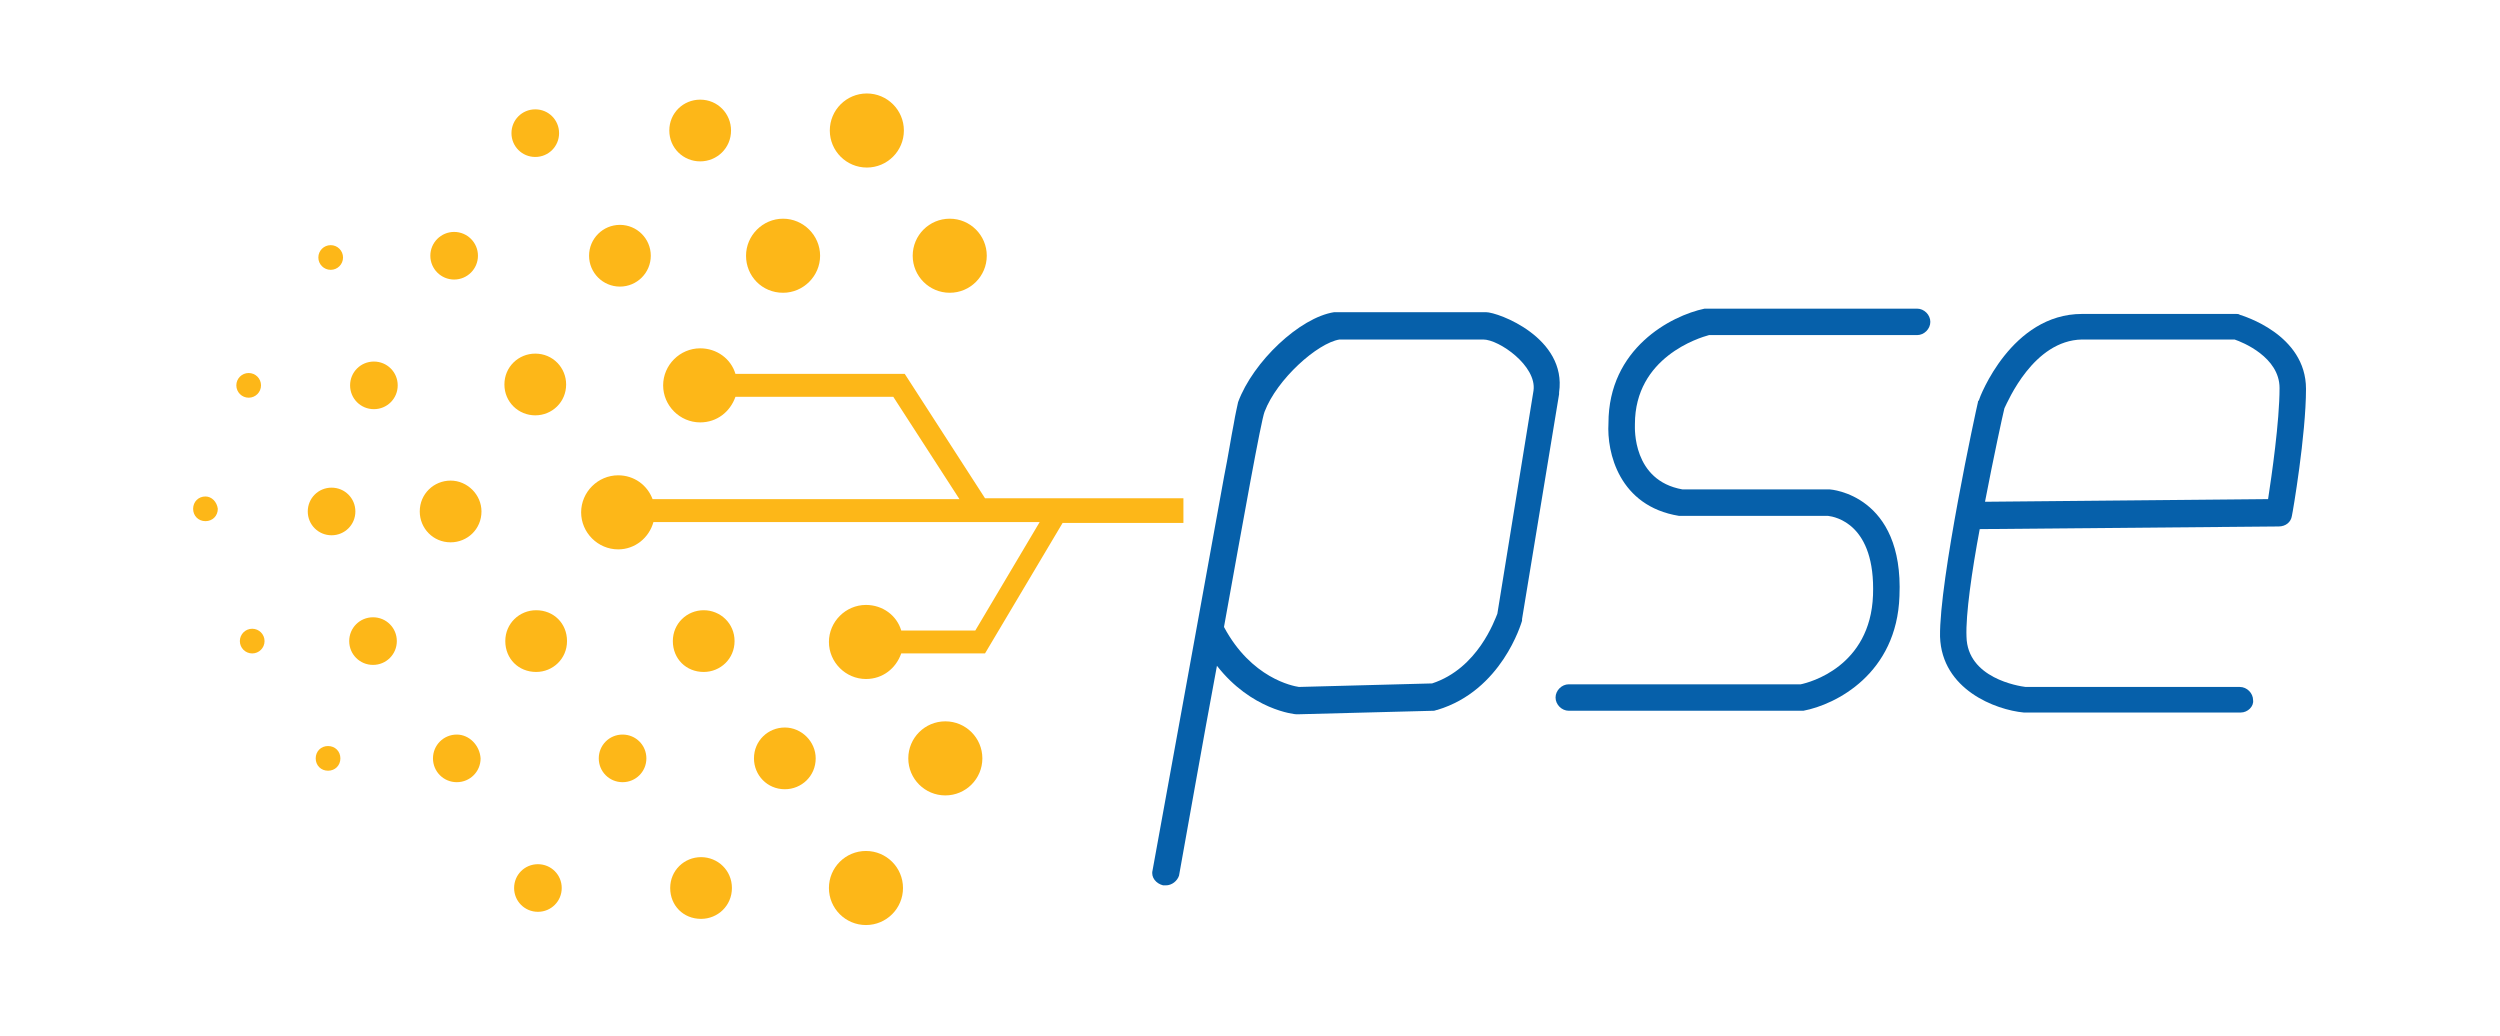 <?xml version="1.0" encoding="UTF-8"?> <svg xmlns="http://www.w3.org/2000/svg" xmlns:xlink="http://www.w3.org/1999/xlink" version="1.1" id="Layer_1" x="0px" y="0px" viewBox="0 0 283.5 117.5" style="enable-background:new 0 0 283.5 117.5;" xml:space="preserve"> <style type="text/css"> .st0{fill:#0660AA;} .st1{fill:#FDB718;} </style> <g id="XMLID_1_"> <g id="XMLID_2_"> <path id="XMLID_3_" class="st0" d="M204.3,80.6h-26.4c-0.8,0-1.5-0.7-1.5-1.5s0.7-1.5,1.5-1.5h26.3c1-0.2,7.9-2,8.2-10.1 c0.3-8.1-4.3-8.9-5.1-9c0,0-16.9,0-16.9,0c-6.8-1.1-8.2-7.2-8-10.5c0-8.5,7.1-12.2,10.9-13c0.1,0,0.2,0,0.3,0h23.8 c0.8,0,1.5,0.7,1.5,1.5s-0.7,1.5-1.5,1.5h-23.6c-1.1,0.3-8.4,2.5-8.4,10.1c0,0,0,0.1,0,0.1c0,0.3-0.3,6.3,5.4,7.3 c0,0,16.7,0,16.7,0c0.1,0,8.4,0.6,7.9,12.1c-0.3,8.8-7.2,12.3-10.9,13C204.5,80.6,204.4,80.6,204.3,80.6z"></path> </g> <g id="XMLID_4_"> <path id="XMLID_5_" class="st0" d="M254.1,80.8h-24.4c-0.1,0-0.1,0-0.2,0c-3.2-0.3-9.3-2.6-9.5-8.6c-0.1-6.4,4.1-25.8,4.3-26.6 c0-0.1,0-0.1,0.1-0.2c0.1-0.4,3.7-9.8,11.7-9.8h17.5c0.1,0,0.3,0,0.4,0.1c0.3,0.1,7.5,2.2,7.5,8.4c0,5.2-1.5,14-1.6,14.4 c-0.1,0.7-0.7,1.2-1.5,1.2l-33.9,0.3c-0.9,4.8-1.6,9.7-1.5,12.2c0.1,4.7,5.9,5.6,6.7,5.7h24.3c0.8,0,1.5,0.7,1.5,1.5 C255.6,80.1,254.9,80.8,254.1,80.8z M227.3,46.3c-0.2,0.8-1.2,5.4-2.2,10.6l32.1-0.3c0.4-2.6,1.3-8.8,1.3-12.6 c0-3.5-4.2-5.2-5.1-5.5h-17.3C230.6,38.6,227.7,45.5,227.3,46.3z"></path> </g> <g id="XMLID_8_"> <path id="XMLID_9_" class="st0" d="M132.2,100.4c-0.1,0-0.2,0-0.3,0c-0.8-0.2-1.4-0.9-1.2-1.7c0,0,2.4-13.2,4.8-26.4 c1.2-6.6,2.4-13.2,3.3-18.2c0.5-2.5,0.8-4.5,1.1-6c0.2-1.2,0.4-2,0.5-2.5l0,0c1.7-4.6,7-9.6,10.9-10.2c0.1,0,0.3,0,0.4,0 c1,0,10.5,0,16.8,0l0,0c1.4,0,9.2,2.9,8.3,9.1c0,0,0,0.1,0,0.2l-4.2,25.5c0,0.1,0,0.1,0,0.2c-0.1,0.3-2.3,7.9-9.6,10.1 c-0.1,0-0.3,0.1-0.4,0.1l-15.4,0.4c-0.1,0-0.1,0-0.2,0c-0.2,0-5.1-0.5-9-5.5c-1.7,9.1-3.3,18.3-4.3,23.8 C133.5,99.9,132.9,100.4,132.2,100.4z M138.8,71.1c3.1,5.8,7.8,6.7,8.5,6.8l15.1-0.4c5.2-1.7,7.1-7.2,7.4-7.9l4.1-25.3 c0.4-2.8-3.9-5.8-5.7-5.8c-1.1,0-4.6,0-8.1,0c-2.1,0-4.2,0-5.8,0c-1.1,0-1.9,0-2.4,0c-2.5,0.4-7.1,4.5-8.5,8.2 C143,47.7,141,58.9,138.8,71.1z"></path> </g> <g> <circle class="st1" cx="107.7" cy="29" r="4.2"></circle> <circle class="st1" cx="98.3" cy="14.8" r="4.2"></circle> <path class="st1" d="M88.8,33.2c2.3,0,4.2-1.9,4.2-4.2s-1.9-4.2-4.2-4.2c-2.3,0-4.2,1.9-4.2,4.2S86.4,33.2,88.8,33.2z"></path> <circle class="st1" cx="107.2" cy="86" r="4.2"></circle> <path class="st1" d="M79.8,69.2c-1.9,0-3.5,1.5-3.5,3.5s1.5,3.5,3.5,3.5c1.9,0,3.5-1.5,3.5-3.5S81.7,69.2,79.8,69.2z"></path> <path class="st1" d="M89,82.5c-1.9,0-3.5,1.5-3.5,3.5c0,1.9,1.5,3.5,3.5,3.5c1.9,0,3.5-1.5,3.5-3.5C92.5,84.1,90.9,82.5,89,82.5z"></path> <path class="st1" d="M79.5,97.2c-1.9,0-3.5,1.5-3.5,3.5s1.5,3.5,3.5,3.5c1.9,0,3.5-1.5,3.5-3.5S81.4,97.2,79.5,97.2z"></path> <path class="st1" d="M70.6,83.3c-1.5,0-2.7,1.2-2.7,2.7c0,1.5,1.2,2.7,2.7,2.7c1.5,0,2.7-1.2,2.7-2.7 C73.3,84.5,72.1,83.3,70.6,83.3z"></path> <path class="st1" d="M37.6,55.3c-1.5,0-2.7,1.2-2.7,2.7s1.2,2.7,2.7,2.7c1.5,0,2.7-1.2,2.7-2.7S39.1,55.3,37.6,55.3z"></path> <path class="st1" d="M42.4,41c-1.5,0-2.7,1.2-2.7,2.7c0,1.5,1.2,2.7,2.7,2.7c1.5,0,2.7-1.2,2.7-2.7C45.1,42.2,43.9,41,42.4,41z"></path> <circle class="st1" cx="51.5" cy="29" r="2.7"></circle> <path class="st1" d="M60.7,17.8c1.5,0,2.7-1.2,2.7-2.7c0-1.5-1.2-2.7-2.7-2.7c-1.5,0-2.7,1.2-2.7,2.7C58,16.6,59.2,17.8,60.7,17.8 z"></path> <path class="st1" d="M61,98c-1.5,0-2.7,1.2-2.7,2.7s1.2,2.7,2.7,2.7c1.5,0,2.7-1.2,2.7-2.7S62.5,98,61,98z"></path> <path class="st1" d="M51.8,83.3c-1.5,0-2.7,1.2-2.7,2.7c0,1.5,1.2,2.7,2.7,2.7s2.7-1.2,2.7-2.7C54.4,84.5,53.2,83.3,51.8,83.3z"></path> <path class="st1" d="M42.3,70c-1.5,0-2.7,1.2-2.7,2.7s1.2,2.7,2.7,2.7c1.5,0,2.7-1.2,2.7-2.7S43.8,70,42.3,70z"></path> <path class="st1" d="M37.2,84.6c-0.8,0-1.4,0.6-1.4,1.4c0,0.8,0.6,1.4,1.4,1.4s1.4-0.6,1.4-1.4C38.6,85.2,38,84.6,37.2,84.6z"></path> <circle class="st1" cx="28.6" cy="72.7" r="1.4"></circle> <path class="st1" d="M23.3,56.3c-0.8,0-1.4,0.6-1.4,1.4s0.6,1.4,1.4,1.4s1.4-0.6,1.4-1.4C24.6,56.9,24,56.3,23.3,56.3z"></path> <circle class="st1" cx="28.2" cy="43.7" r="1.4"></circle> <circle class="st1" cx="37.5" cy="29.2" r="1.4"></circle> <path class="st1" d="M60.8,69.2c-1.9,0-3.5,1.5-3.5,3.5s1.5,3.5,3.5,3.5c1.9,0,3.5-1.5,3.5-3.5S62.8,69.2,60.8,69.2z"></path> <path class="st1" d="M51.1,54.5c-1.9,0-3.5,1.5-3.5,3.5c0,1.9,1.5,3.5,3.5,3.5c1.9,0,3.5-1.5,3.5-3.5C54.6,56.1,53,54.5,51.1,54.5 z"></path> <path class="st1" d="M60.7,47.1c1.9,0,3.5-1.5,3.5-3.5c0-1.9-1.5-3.5-3.5-3.5c-1.9,0-3.5,1.5-3.5,3.5 C57.2,45.6,58.8,47.1,60.7,47.1z"></path> <circle class="st1" cx="70.3" cy="29" r="3.5"></circle> <path class="st1" d="M79.4,18.3c1.9,0,3.5-1.5,3.5-3.5c0-1.9-1.5-3.5-3.5-3.5c-1.9,0-3.5,1.5-3.5,3.5 C75.9,16.8,77.5,18.3,79.4,18.3z"></path> <circle class="st1" cx="98.2" cy="100.7" r="4.2"></circle> <path class="st1" d="M134.1,56.5h-22.4l-9.1-14.1H102h-2.4H83.4c-0.5-1.7-2.1-2.9-4-2.9c-2.3,0-4.2,1.9-4.2,4.2 c0,2.3,1.9,4.2,4.2,4.2c1.9,0,3.4-1.2,4-2.9h17.9l7.5,11.6H74c-0.6-1.6-2.1-2.7-3.9-2.7c-2.3,0-4.2,1.9-4.2,4.2 c0,2.3,1.9,4.2,4.2,4.2c1.9,0,3.5-1.3,4-3.1h43.8l-7.3,12.3h-8.4c-0.5-1.7-2.1-2.9-4-2.9c-2.3,0-4.2,1.9-4.2,4.2s1.9,4.2,4.2,4.2 c1.9,0,3.4-1.2,4-2.9h6.9h2.4h0.2l8.8-14.8h13.7V56.5z"></path> </g> </g> </svg> 
